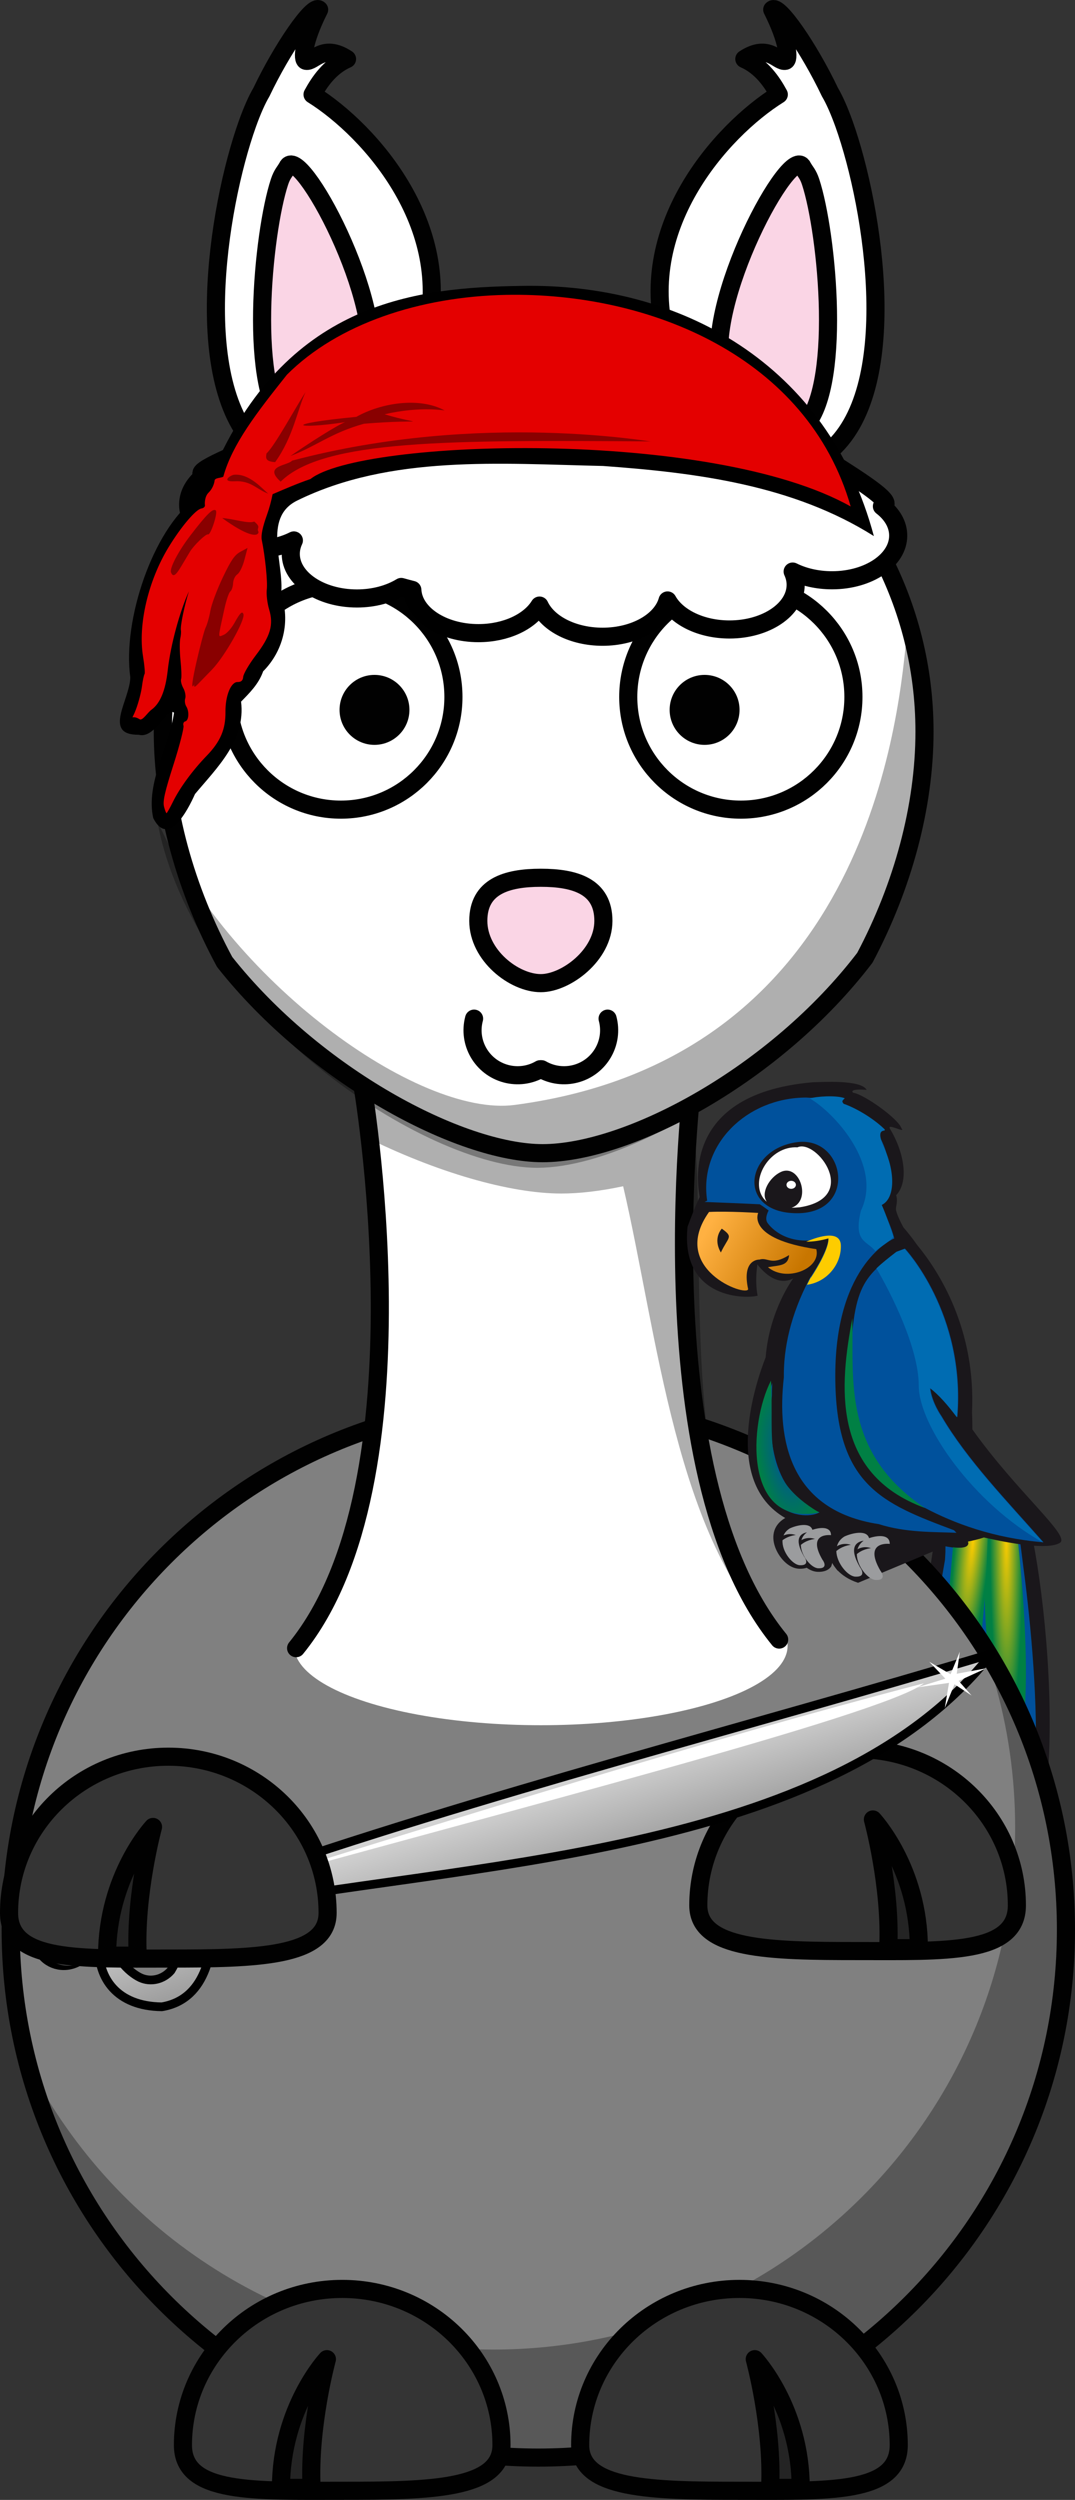<?xml version="1.0" encoding="UTF-8" standalone="no"?>
<!-- Created with Inkscape (http://www.inkscape.org/) -->

<svg
   xmlns:dc="http://purl.org/dc/elements/1.1/"
   xmlns:cc="http://creativecommons.org/ns#"
   xmlns:rdf="http://www.w3.org/1999/02/22-rdf-syntax-ns#"
   xmlns:svg="http://www.w3.org/2000/svg"
   xmlns="http://www.w3.org/2000/svg"
   xmlns:xlink="http://www.w3.org/1999/xlink"
   xmlns:sodipodi="http://sodipodi.sourceforge.net/DTD/sodipodi-0.dtd"
   xmlns:inkscape="http://www.inkscape.org/namespaces/inkscape"
   id="Layer_1"
   xml:space="preserve"
   version="1.0"
   viewBox="0 0 237.429 551.956"
   inkscape:version="0.91 r13725"
   sodipodi:docname="Alpaka Pirat.svg"
   width="237.429"
   height="551.956"><rect x="0" y="0" width="237.429" height="551.956" fill="#333333" stroke="none"/><defs
     id="defs48"><linearGradient
       id="linearGradient4454-3"><stop
         id="stop4456-0"
         offset="0"
         style="stop-color:#729fcf;stop-opacity:0.208;" /><stop
         id="stop4458-4"
         offset="1"
         style="stop-color:#729fcf;stop-opacity:0.676;" /></linearGradient><linearGradient
       id="linearGradient4467-4"><stop
         id="stop4469-2"
         offset="0"
         style="stop-color:#ffffff;stop-opacity:1;" /><stop
         id="stop4471-1"
         offset="1"
         style="stop-color:#ffffff;stop-opacity:0.248;" /></linearGradient><linearGradient
       id="linearGradient2803-3-4-3-8"><stop
         style="stop-color:#ffffff;stop-opacity:1;"
         offset="0"
         id="stop2805-3-9-6-5" /><stop
         style="stop-color:#cbcbcb;stop-opacity:1;"
         offset="1"
         id="stop2807-8-1-3-1" /></linearGradient><linearGradient
       id="linearGradient2094-9-5-4-8"><stop
         id="stop2096-6-9-4-7"
         offset="0"
         style="stop-color:#bb4444;stop-opacity:1;" /><stop
         id="stop2098-9-9-3-6"
         offset="1"
         style="stop-color:#ee0d0d;stop-opacity:1;" /></linearGradient><linearGradient
       id="linearGradient5048-2-7-9-2-5-4"><stop
         id="stop5050-9-5-6-0-8-1"
         offset="0"
         style="stop-color:black;stop-opacity:0;" /><stop
         style="stop-color:black;stop-opacity:1;"
         offset="0.5"
         id="stop5056-9-8-2-2-4-1" /><stop
         id="stop5052-0-7-5-9-3-3"
         offset="1"
         style="stop-color:black;stop-opacity:0;" /></linearGradient><linearGradient
       id="linearGradient2795-0-4-0-7-0"><stop
         style="stop-color:#000000;stop-opacity:0.069;"
         offset="0"
         id="stop2797-5-31-3-9-8" /><stop
         style="stop-color:#ffffff;stop-opacity:1;"
         offset="1"
         id="stop2799-6-4-7-9-3" /></linearGradient><linearGradient
       id="linearGradient9750"><stop
         style="stop-color:#2b435c;stop-opacity:1"
         offset="0"
         id="stop9752" /><stop
         style="stop-color:#1f3245;stop-opacity:1"
         offset="1"
         id="stop9754" /></linearGradient><linearGradient
       id="linearGradient2116-3-0-2-9-2-7"><stop
         id="stop2118-9-2-9-7-1-6"
         offset="0"
         style="stop-color:#282828;stop-opacity:1;" /><stop
         id="stop2120-1-7-0-5-7-1"
         offset="1"
         style="stop-color:#a9a9a9;stop-opacity:0;" /></linearGradient><linearGradient
       id="linearGradient3476"><stop
         style="stop-color:#cdcdcd;stop-opacity:1;"
         offset="0"
         id="stop3478" /><stop
         style="stop-color:#ffffff;stop-opacity:1;"
         offset="1"
         id="stop3480" /></linearGradient><linearGradient
       id="linearGradient3468"><stop
         style="stop-color:#f0f0f0;stop-opacity:1;"
         offset="0"
         id="stop3470" /><stop
         style="stop-color:#ffffff;stop-opacity:1;"
         offset="1"
         id="stop3472" /></linearGradient><linearGradient
       id="linearGradient3458"><stop
         style="stop-color:#dcdcdc;stop-opacity:1;"
         offset="0"
         id="stop3460" /><stop
         style="stop-color:#f0f0f0;stop-opacity:1;"
         offset="1"
         id="stop3462" /></linearGradient><linearGradient
       id="linearGradient8290"><stop
         id="stop8292"
         style="stop-color:#000000;stop-opacity:1"
         offset="0" /><stop
         id="stop8294"
         style="stop-color:#a69b94;stop-opacity:1;"
         offset="0.415" /><stop
         id="stop8296"
         style="stop-color:#000000;stop-opacity:1"
         offset="1" /></linearGradient><linearGradient
       id="linearGradient3394"><stop
         id="stop3396"
         style="stop-color:#d4aa00;stop-opacity:1"
         offset="0" /><stop
         id="stop3398"
         style="stop-color:#89671d;stop-opacity:1;"
         offset="0.175" /><stop
         id="stop3400-1"
         style="stop-color:#c48c05;stop-opacity:1"
         offset="0.377" /><stop
         id="stop3402"
         style="stop-color:#ad7f18;stop-opacity:1;"
         offset="0.945" /><stop
         id="stop3404"
         style="stop-color:#a87d1d;stop-opacity:1"
         offset="1" /></linearGradient><linearGradient
       id="linearGradient10756-5"><stop
         offset="0"
         style="stop-color:#d4aa00;stop-opacity:1"
         id="stop10758-7" /><stop
         offset="0.088"
         style="stop-color:#89671d;stop-opacity:1;"
         id="stop10760-8" /><stop
         offset="0.342"
         style="stop-color:#c48c05;stop-opacity:1"
         id="stop10762-6" /><stop
         offset="0.904"
         style="stop-color:#ad7f18;stop-opacity:1;"
         id="stop10764-6" /><stop
         offset="1"
         style="stop-color:#a87d1d;stop-opacity:1"
         id="stop10766-1" /></linearGradient><linearGradient
       id="linearGradient3794-7-9"><stop
         offset="0"
         style="stop-color:#fff2bc;stop-opacity:1;"
         id="stop3796-8-0" /><stop
         offset="0.261"
         style="stop-color:#e1db71;stop-opacity:1;"
         id="stop3798-1-7" /><stop
         offset="0.385"
         style="stop-color:#fad218;stop-opacity:1;"
         id="stop3800-8-0" /><stop
         offset="0.695"
         style="stop-color:#ad7f18;stop-opacity:1;"
         id="stop3802-4-3" /><stop
         offset="1"
         style="stop-color:#a87d1d;stop-opacity:1"
         id="stop3804-5-1" /></linearGradient><linearGradient
       id="linearGradient2982-3-4"><stop
         style="stop-color:#734c00;stop-opacity:1;"
         offset="0"
         id="stop2984-9-7" /><stop
         style="stop-color:#b17000;stop-opacity:0;"
         offset="1"
         id="stop2986-3-4" /></linearGradient><linearGradient
       inkscape:collect="always"
       xlink:href="#linearGradient14013-1-3"
       id="linearGradient4011"
       gradientUnits="userSpaceOnUse"
       gradientTransform="matrix(0.629,0,0,0.812,149.814,82.72)"
       x1="521.337"
       y1="441.648"
       x2="521.52"
       y2="416.291" /><linearGradient
       inkscape:collect="always"
       id="linearGradient14013-1-3"><stop
         style="stop-color:#909090;stop-opacity:1;"
         offset="0"
         id="stop14015-4-7" /><stop
         style="stop-color:#ededed;stop-opacity:1"
         offset="1"
         id="stop14017-8-0" /></linearGradient><radialGradient
       inkscape:collect="always"
       xlink:href="#linearGradient4467-4"
       id="radialGradient4013"
       gradientUnits="userSpaceOnUse"
       gradientTransform="matrix(1,0,0,1.048,0,-3.23)"
       cx="-406.035"
       cy="34.019"
       fx="-406.035"
       fy="34.019"
       r="39.158" /><linearGradient
       inkscape:collect="always"
       xlink:href="#linearGradient13359-1-9"
       id="linearGradient4017"
       gradientUnits="userSpaceOnUse"
       x1="341.114"
       y1="247.808"
       x2="332.665"
       y2="243.791" /><linearGradient
       inkscape:collect="always"
       id="linearGradient13359-1-9"><stop
         style="stop-color:#c87600;stop-opacity:1;"
         offset="0"
         id="stop13361-9-5" /><stop
         style="stop-color:#ffb142;stop-opacity:1"
         offset="1"
         id="stop13363-4-5" /></linearGradient><radialGradient
       r="3.3"
       fy="269.252"
       fx="340.932"
       cy="269.252"
       cx="340.932"
       gradientTransform="matrix(0.941,-0.161,0.403,2.352,-103.746,-244.044)"
       gradientUnits="userSpaceOnUse"
       id="radialGradient4188"
       xlink:href="#linearGradient13416-3-5"
       inkscape:collect="always" /><linearGradient
       inkscape:collect="always"
       id="linearGradient13416-3-5"><stop
         style="stop-color:#00519c;stop-opacity:1"
         offset="0"
         id="stop13418-4-4" /><stop
         style="stop-color:#008044;stop-opacity:1"
         offset="1"
         id="stop13420-8-9" /></linearGradient><radialGradient
       inkscape:collect="always"
       xlink:href="#linearGradient13426-2-3"
       id="radialGradient3999"
       gradientUnits="userSpaceOnUse"
       gradientTransform="matrix(0.928,-0.002,0.029,11.042,5.855,-2862.483)"
       cx="352.006"
       cy="290.743"
       fx="352.006"
       fy="290.743"
       r="1.92" /><linearGradient
       inkscape:collect="always"
       id="linearGradient13426-2-3"><stop
         style="stop-color:#fdcc00;stop-opacity:1"
         offset="0"
         id="stop13428-3-8" /><stop
         style="stop-color:#008044;stop-opacity:1"
         offset="1"
         id="stop13430-7-2" /></linearGradient><radialGradient
       r="1.92"
       fy="290.807"
       fx="349.075"
       cy="290.807"
       cx="349.075"
       gradientTransform="matrix(0.994,0.109,-0.896,8.145,250.919,-2059.174)"
       gradientUnits="userSpaceOnUse"
       id="radialGradient4155"
       xlink:href="#linearGradient13426-2-3"
       inkscape:collect="always" /></defs><sodipodi:namedview
     pagecolor="#ffffff"
     bordercolor="#666666"
     borderopacity="1"
     objecttolerance="10"
     gridtolerance="10"
     guidetolerance="10"
     inkscape:pageopacity="0"
     inkscape:pageshadow="2"
     inkscape:window-width="1920"
     inkscape:window-height="1017"
     id="namedview46"
     showgrid="false"
     inkscape:zoom="1.2093559"
     inkscape:cx="-204.91615"
     inkscape:cy="354.92236"
     inkscape:window-x="-8"
     inkscape:window-y="-8"
     inkscape:window-maximized="1"
     inkscape:current-layer="Layer_1"
     fit-margin-top="0"
     fit-margin-left="0"
     fit-margin-right="0"
     fit-margin-bottom="0" /><g
     id="g13643-4"
     transform="matrix(2.03,0,0,2.03,-469.854,-365.26)"><path
       sodipodi:nodetypes="cccc"
       id="path12313-7"
       d="m 333.157,347.37 c -2.633,14.722 -2.829,39.794 5.095,40.743 11.135,-1.673 7.085,-37.361 4.607,-44.672 -1.461,0.664 -6.241,3.266 -9.702,3.929 z"
       style="fill:#1a171b"
       inkscape:connector-curvature="0" /><path
       d="m 334.315,348.777 0.007,-0.665 c 0.594,0.114 2.753,0.522 2.559,-0.564 0,0 -1.789,-3.943 1.201,-3.624 0.002,-0.006 0.005,-0.013 0.006,-0.02 0.529,0.13 1.654,0.297 3.861,0.258 0.228,1.491 0.556,3.823 0.777,5.643 1.481,11.044 3.547,33.831 -3.835,35.939 0.093,-3.505 -0.234,-17.11 -0.779,-18.638 -0.569,2.555 -0.896,14.811 -0.98,18.345 -2.203,-1.584 -7.769,-8.424 -2.86,-35.868 l 0.043,-0.804 z"
       id="path12323-7"
       inkscape:connector-curvature="0"
       style="fill:#00519c" /><path
       sodipodi:nodetypes="ccc"
       inkscape:connector-curvature="0"
       id="path13313-3"
       d="m 341.825,344.068 c 4.313,36.256 -3.962,33.967 -3.319,-0.069 1.436,-0.189 1.803,0.045 3.319,0.069 z"
       style="fill:url(#radialGradient3999);fill-opacity:1;stroke:none" /><path
       sodipodi:nodetypes="cccccc"
       inkscape:connector-curvature="0"
       id="path13313-9-3"
       d="m 336.722,344.04 c -1.107,2.29 -0.199,1.796 0.088,3.766 -0.046,0.25 -0.234,0.582 -1.67,0.416 -3.415,37.095 3.795,21.243 3.814,-4.342 -1.147,-0.145 -1.37,-0.275 -2.232,0.159 z"
       style="color:#000000;display:inline;overflow:visible;visibility:visible;fill:url(#radialGradient4155);fill-opacity:1;fill-rule:nonzero;stroke:none;marker:none;enable-background:accumulate" /></g><g
     id="g240"
     transform="translate(0.359,7.3252957e-4)"><path
       id="path2383_3_"
       style="fill:#808080;stroke:#010101;stroke-width:4;stroke-linecap:round;stroke-linejoin:round"
       d="M 235.07,426.04 C 235.09,490.41 182.91,542.61 118.53,542.61 54.159,542.61 1.98,490.41 2,426.04 1.98,361.67 54.159,309.47 118.53,309.47 c 64.38,0 116.56,52.2 116.54,116.57 z"
       inkscape:connector-curvature="0" /><path
       id="path3339"
       style="fill:#010101;fill-opacity:0.314"
       d="m 219.27,371.2 c 2.99,10.25 4.58,21.1 4.58,32.32 0,63.61 -51.62,115.24 -115.24,115.24 -43.734,0 -81.819,-24.41 -101.34,-60.34 14.03,47.82 58.252,82.78 110.6,82.78 63.61,0 115.24,-51.62 115.24,-115.24 0,-19.81 -5.02,-38.47 -13.84,-54.76 z"
       inkscape:connector-curvature="0" /></g><g
     id="g266"
     transform="translate(0.359,7.3252957e-4)"><ellipse
       cx="119.09"
       cy="363.41"
       ry="17.5"
       rx="54.5"
       style="fill:#ffffff"
       id="ellipse268" /><path
       inkscape:connector-curvature="0"
       d="M 65.041,363.9 C 95.029,327 79.521,238.57 79.521,238.57 l 73.439,-3.18 c 0,0 -11.84,89.07 18.77,126.61"
       style="fill:#ffffff;stroke:#010101;stroke-width:4;stroke-linecap:round;stroke-linejoin:round"
       id="path2399_1_" /><path
       inkscape:connector-curvature="0"
       d="m 152.95,235.38 -21,0.92 -52.44,2.28 c 0,0 0.295,4.72 0.382,12.23 16.107,8.04 32.338,12.71 43.718,12.71 4.08,0 8.7,-0.55 13.66,-1.61 7.57,32.46 11.62,78.22 34.1,99.8 l 0.35,0.3 c -21.07,-25.83 -16.73,-76.09 -18.23,-104.9 -0.17,-3.27 -0.3,-6.27 -0.39,-8.92 -0.06,-2.12 -0.09,-3.99 -0.11,-5.63 -0.02,-1.32 -0.03,-2.31 -0.04,-3.28 -0.01,-1.51 -0.01,-1.71 0,-2.35 l 0,-1.55 z"
       style="fill:#010101;fill-opacity:0.314"
       id="path3214_1_" /></g><path
     id="path278"
     style="fill:#ffffff;stroke:#010101;stroke-width:4;stroke-linejoin:round"
     d="m 194.499,122.331 c 0.21,0 -9.83,-17.29 -13.53,-21.01 1.09,-0.67 1.81,-1.27 1.95,-1.463 16.45,-13.354 10.15,-53.833 3.5,-72.492 -1.07,-2.976 -2.13,-5.367 -3.12,-7.035 -4.59,-9.654 -11.43,-19.569 -12.74,-18.204 3.54,7.025 3.81,11.114 2.91,11.303 -1.71,0.354 -3.72,-3.919 -9.07,-0.402 3.8,1.671 6.11,5.064 7.61,7.839 -12.75,7.954 -32.19,29.761 -24.63,54.879 0.64,2.154 1.35,4.137 2.05,5.992 -1.33,-0.385 -1.59,-0.154 -1.07,0.507 -0.5,-0.181 -1.01,-0.364 -1.52,-0.536 -8.12,-1.92 -17.1,-2.968 -27,-2.968 -0.96,0 -1.92,-0.019 -2.86,0 -8.08,0.164 -15.51,1.047 -22.36,2.534 -0.572,0.183 -1.137,0.381 -1.704,0.576 0.1,-0.34 -0.286,-0.407 -1.299,-0.113 0.694,-1.855 1.403,-3.837 2.051,-5.992 7.562,-25.118 -11.886,-46.926 -24.636,-54.879 1.504,-2.774 3.812,-6.168 7.613,-7.839 -5.347,-3.518 -7.362,0.756 -9.067,0.402 -0.907,-0.189 -0.628,-4.278 2.907,-11.303 -1.31,-1.366 -8.146,8.55 -12.741,18.204 -0.988,1.667 -2.052,4.059 -3.113,7.035 -6.659,18.66 -12.952,59.139 3.496,72.492 0.14,0.193 0.861,0.793 1.945,1.463 -3.229,3.25 -14.792,20.98 -14.422,20.97 -6.184,11.71 -9.692,25.06 -9.692,39.23 0,16.97 5.025,34.91 13.66,50.87 20.009,25.3 52.122,42.22 70.222,42.22 19.03,0 51.47,-17.33 71.18,-43.15 8.34,-15.72 13.17,-33.3 13.17,-49.94 0,-14.15 -3.52,-27.48 -9.69,-39.19 z"
     inkscape:connector-curvature="0" /><path
     id="path3231"
     style="fill:#010101;fill-opacity:0.314"
     d="m 200.169,141.081 c -1.96,20.58 -10.21,92.83 -86.52,102.88 -21.308,2.8 -63.407,-27.53 -78.937,-62.82 7.903,43.25 59.33,76.7 83.927,76.7 27.73,0 84.93,-39.4 84.93,-87.95 0,-10.09 -3.06,-32.42 -3.4,-28.81 z"
     inkscape:connector-curvature="0" /><g
     id="g281"
     transform="translate(0.359,7.3252957e-4)"><path
       inkscape:connector-curvature="0"
       d="m 176.74,94.657 c 9.11,-8.012 5.62,-43.299 1.94,-54.495 -0.59,-1.786 -1.18,-2.22 -1.73,-3.221 -2.54,-5.792 -22.07,30.179 -17.89,45.25 0.36,1.292 17.6,12.582 17.68,12.466 z"
       style="fill:#fad5e5;stroke:#010101;stroke-width:4;stroke-linejoin:round"
       id="path3573_3_" /><path
       inkscape:connector-curvature="0"
       d="M 80.986,82.19 C 85.171,67.119 65.639,31.148 63.094,36.94 c -0.547,1 -1.135,1.435 -1.723,3.221 -3.688,11.196 -7.171,46.483 1.936,54.495 0.077,0.117 17.32,-11.173 17.679,-12.466 z"
       style="fill:#fad5e5;stroke:#010101;stroke-width:4;stroke-linejoin:round"
       id="path3573_1_" /></g><path
     id="path2397_1_"
     style="fill:#fad5e5;stroke:#010101;stroke-width:4"
     d="m 133.269,203.321 c 0,7.59 -8.32,13.75 -13.82,13.75 -5.92,0 -13.81,-6.16 -13.81,-13.75 0,-7.59 6.19,-9.52 13.81,-9.52 7.63,0 13.82,1.93 13.82,9.52 z"
     inkscape:connector-curvature="0" /><g
     id="g3178_1_"
     transform="translate(-2.163,-5.035)"><path
       id="path2400_1_"
       style="fill:none;stroke:#010101;stroke-width:4;stroke-linecap:round;stroke-linejoin:round"
       d="m 136.36,229.94 c 1.42,5.3 -1.73,10.74 -7.04,12.16 -2.55,0.68 -5.26,0.33 -7.55,-0.99"
       inkscape:connector-curvature="0" /><path
       id="path3176_1_"
       style="fill:none;stroke:#010101;stroke-width:4;stroke-linecap:round;stroke-linejoin:round"
       d="m 106.87,229.94 c -1.42,5.3 1.73,10.74 7.04,12.16 2.55,0.68 5.27,0.33 7.55,-0.99"
       inkscape:connector-curvature="0" /></g><g
     id="g291"
     transform="translate(20.359,7.3252957e-4)"><path
       inkscape:connector-curvature="0"
       d="m 79.787,153.88 c 0.009,13.73 -11.116,24.87 -24.849,24.88 -13.732,0 -24.873,-11.12 -24.882,-24.85 l 0,-0.03 C 30.047,140.14 41.172,129 54.905,128.99 c 13.732,-0.01 24.872,11.12 24.882,24.85 l 0,0.04 z"
       style="fill:#ffffff;stroke:#010101;stroke-width:4;stroke-linecap:round;stroke-linejoin:round"
       id="path2387_2_" /><path
       inkscape:connector-curvature="0"
       d="m 70.07,156.73 c 0.002,4.27 -3.451,7.72 -7.713,7.73 -4.262,0 -7.719,-3.45 -7.722,-7.72 l 0,-0.01 c -0.003,-4.26 3.449,-7.72 7.711,-7.72 4.264,0 7.72,3.45 7.724,7.71 l 0,0.01 z"
       style="fill:#010101"
       id="path2393_2_" /></g><g
     id="g295"
     transform="translate(-19.641,7.3252957e-4)"><path
       inkscape:connector-curvature="0"
       d="m 208.13,153.88 c 0.01,13.73 -11.11,24.87 -24.85,24.88 -13.73,0 -24.87,-11.12 -24.88,-24.85 l 0,-0.03 c -0.01,-13.74 11.12,-24.88 24.85,-24.89 13.73,-0.01 24.87,11.12 24.88,24.85 l 0,0.04 z"
       style="fill:#ffffff;stroke:#010101;stroke-width:4;stroke-linecap:round;stroke-linejoin:round"
       id="path2391_2_" /><path
       inkscape:connector-curvature="0"
       d="m 182.98,156.73 c 0,4.27 -3.45,7.72 -7.71,7.73 -4.27,0 -7.72,-3.45 -7.73,-7.72 l 0,-0.01 c 0,-4.26 3.45,-7.72 7.72,-7.72 4.26,0 7.72,3.45 7.72,7.71 l 0,0.01 z"
       style="fill:#010101"
       id="path2395_2_" /></g><path
     inkscape:connector-curvature="0"
     style="fill:#ffffff;stroke:#000000;stroke-width:4;stroke-linecap:round;stroke-linejoin:round;stroke-miterlimit:4;stroke-dasharray:none"
     sodipodi:nodetypes="ccscscsscscscsscssccscscsscsscscscsscscsc"
     d="m 131.758,73.346 c -5.381,0 -0.986,-2.992 -3.521,-0.069 -2.654,-2.476 -6.962,0.878 -11.837,0.878 -6.051,0 -8.756,-3.304 -10.973,0.234 -2.616,-2.66 -5.458,-1.11 -10.544,-1.11 -7.75,0 -0.012,-1.715 -0.501,3.432 -2.056,-0.745 -0.276,-5.303 -2.774,-5.303 -8.068,0 -5.81,3.54 -0.539,4.9 55.003,14.192 7.559,4.814 7.804,5.529 -7.824,0.187 -9.948,-5.399 -9.948,-0.074 0,3.239 89.956,-5.463 20.764,-2.013 -7.329,0.529 -30.4,1.391 -30.4,6.477 0,4.695 -40.612,17.721 -34.099,18.713 -2.249,1.734 -3.635,3.999 -3.635,6.484 0,5.444 6.547,9.849 14.615,9.849 3.278,0 6.297,-0.722 8.735,-1.952 -0.438,0.937 -0.685,1.931 -0.685,2.966 0,5.444 6.547,9.849 14.615,9.849 3.765,0 7.191,-0.967 9.781,-2.542 0.81,0.227 1.627,0.446 2.455,0.655 0.255,5.294 6.689,9.541 14.596,9.541 6.087,0 11.297,-2.515 13.492,-6.086 1.867,3.993 7.395,6.883 13.93,6.883 7.139,0 13.074,-3.445 14.348,-8.012 2.074,3.741 7.415,6.408 13.683,6.408 8.069,0 14.615,-4.418 14.615,-9.862 0,-1.021 -0.239,-2.002 -0.666,-2.928 2.43,1.217 5.457,1.926 8.715,1.926 8.068,0 14.596,-4.418 14.596,-9.862 0,-2.48 -1.356,-4.739 -3.597,-6.472 6.504,-0.997 -28.33,-18.157 -28.33,-22.848 0,-3.81 -7.342,0.325 -12.032,-1.315 5.008,-1.563 1.872,2.46 1.872,-1.508 0,-5.182 -2.617,-7.76 -10.147,-8.156 0.6,-1.078 19.951,11.81 19.951,10.59 0,-5.444 -13.98,-19.692 -20.403,-14.81 -26.984,20.51 10.171,5.04 9.111,5.205 -0.278,-5.279 5.699,2.901 -2.193,2.901 -2.354,0 -7.884,-8.71 -9.854,-8.043 -1.348,-4.504 1.578,15.901 -2.734,10.294 z"
     id="path3563" /><g
     style="display:none"
     id="g246-8"
     transform="translate(-380.03,-251.888)"><ellipse
       cx="172.97"
       cy="448.24"
       transform="matrix(0.999,0.052,-0.052,0.999,23.698,-8.439)"
       ry="11.666"
       rx="41.999"
       style="display:inline;fill:#ffffff"
       id="ellipse248-5" /><ellipse
       cx="63.968"
       cy="450.24"
       transform="matrix(-0.999,0.052,-0.052,-0.999,151.41,896.51)"
       ry="11.666"
       rx="41.999"
       style="display:inline;fill:#ffffff"
       id="ellipse250-1" /><path
       inkscape:connector-curvature="0"
       d="m 23.064,451.28 c 0,0 29.852,79.04 51.731,76.35 21.881,-2.69 29.715,-83.6 29.715,-83.6"
       style="display:inline;fill:#ffffff;stroke:#010101;stroke-width:4;stroke-linecap:round;stroke-linejoin:round"
       id="path252-4" /><path
       inkscape:connector-curvature="0"
       d="m 132.12,444.03 c 0,0 7.83,80.91 29.71,83.6 21.88,2.69 53.29,-78.6 53.29,-78.6"
       style="display:inline;fill:#ffffff;stroke:#010101;stroke-width:4;stroke-linecap:round;stroke-linejoin:round"
       id="path254-4" /></g><g
     id="g244"
     transform="translate(0.359,7.3252957e-4)"><g
       id="g246"
       style="display:none"><ellipse
         id="ellipse248"
         style="display:inline;fill:#ffffff"
         rx="41.999"
         ry="11.666"
         transform="matrix(0.999,0.052,-0.052,0.999,23.698,-8.439)"
         cy="448.24"
         cx="172.97" /><ellipse
         id="ellipse250"
         style="display:inline;fill:#ffffff"
         rx="41.999"
         ry="11.666"
         transform="matrix(-0.999,0.052,-0.052,-0.999,151.41,896.51)"
         cy="450.24"
         cx="63.968" /><path
         id="path252"
         style="display:inline;fill:#ffffff;stroke:#010101;stroke-width:4;stroke-linecap:round;stroke-linejoin:round"
         d="m 23.064,451.28 c 0,0 29.852,79.04 51.731,76.35 21.881,-2.69 29.715,-83.6 29.715,-83.6"
         inkscape:connector-curvature="0" /><path
         id="path254"
         style="display:inline;fill:#ffffff;stroke:#010101;stroke-width:4;stroke-linecap:round;stroke-linejoin:round"
         d="m 132.12,444.03 c 0,0 7.83,80.91 29.71,83.6 21.88,2.69 53.29,-78.6 53.29,-78.6"
         inkscape:connector-curvature="0" /></g><g
       id="g256"><g
         id="g258"><path
           id="path3329"
           style="fill:#343434;stroke:#010101;stroke-width:4;stroke-linecap:round;stroke-linejoin:round"
           d="m 110.4,539.86 c 0,9.77 -15.756,10.08 -35.175,10.08 -19.419,0 -35.18,0.75 -35.18,-10.08 0,-19.04 15.761,-34.49 35.18,-34.49 19.419,0 35.175,15.45 35.175,34.49 z"
           inkscape:connector-curvature="0" /><path
           id="path3331"
           style="fill:#010101;fill-opacity:0.314;stroke:#010101;stroke-width:4;stroke-linejoin:round"
           d="m 61.696,549.3 c 0,-17.59 10.146,-28.42 10.146,-28.42 0,0 -4.059,14.89 -3.381,28.42 l -6.765,0 z"
           inkscape:connector-curvature="0" /></g><g
         id="g262"><path
           id="path3172"
           style="fill:#343434;stroke:#010101;stroke-width:4;stroke-linecap:round;stroke-linejoin:round"
           d="m 127.78,539.86 c 0,9.77 15.76,10.08 35.18,10.08 19.42,0 35.18,0.75 35.18,-10.08 0,-19.04 -15.76,-34.49 -35.18,-34.49 -19.42,0 -35.18,15.45 -35.18,34.49 z"
           inkscape:connector-curvature="0" /><path
           id="path3174"
           style="fill:#010101;fill-opacity:0.314;stroke:#010101;stroke-width:4;stroke-linejoin:round"
           d="m 176.49,549.3 c 0,-17.59 -10.15,-28.42 -10.15,-28.42 0,0 4.06,14.89 3.39,28.42 l 6.76,0 z"
           inkscape:connector-curvature="0" /></g></g></g><g
     id="g262-9"
     transform="translate(26.452,-119.163)"><path
       id="path3172-1"
       style="fill:#343434;stroke:#010101;stroke-width:4;stroke-linecap:round;stroke-linejoin:round"
       d="m 127.78,539.86 c 0,9.77 15.76,10.08 35.18,10.08 19.42,0 35.18,0.75 35.18,-10.08 0,-19.04 -15.76,-34.49 -35.18,-34.49 -19.42,0 -35.18,15.45 -35.18,34.49 z"
       inkscape:connector-curvature="0" /><path
       id="path3174-8"
       style="fill:#010101;fill-opacity:0.314;stroke:#010101;stroke-width:4;stroke-linejoin:round"
       d="m 176.49,549.3 c 0,-17.59 -10.15,-28.42 -10.15,-28.42 0,0 4.06,14.89 3.39,28.42 l 6.76,0 z"
       inkscape:connector-curvature="0" /></g><g
     id="g13587-7"
     transform="matrix(1.529,0,0,1.529,-309.469,-382.941)"><path
       sodipodi:nodetypes="ccccccccccccccc"
       inkscape:connector-curvature="0"
       id="path12441-4-9"
       d="m 277.534,291.74 c -14.841,0.228 -33.201,2.213 -43.885,25.685 -2.048,1.673 -2.899,4.127 -3.19,5.132 -5.934,4.485 -10.385,17.41 -9.237,25.714 -0.067,3.257 -4.05,8.336 1.219,8.281 2.337,0.654 4.094,-4.049 5.094,-3.188 -0.65,4.787 -4.121,10.149 -3,15.219 2.157,4.281 4.987,-1.114 6.031,-3.469 3.197,-3.83 7.338,-7.755 6.656,-13.344 1.184,-1.215 2.535,-2.518 3.188,-4.375 2.926,-2.949 3.95,-7.236 2.594,-11.156 0.504,-4.423 -2.739,-11.01 2.312,-13.5 13.493,-6.642 29.425,-5.322 44.184,-5 13.488,0.971 27.427,2.737 39.129,10.125 -6.619,-24.781 -27.881,-36.633 -51.094,-36.125 z"
       style="fill:#000000;fill-opacity:1" /><path
       sodipodi:nodetypes="sccccccsscccccscccsccscccscccscccssccscccs"
       inkscape:connector-curvature="0"
       style="fill:#e40000;fill-opacity:1"
       d="m 275.5,293.031 c -12.452,0.245 -24.305,4.182 -31.656,11.531 -4.386,5.511 -7.894,10.024 -9.188,14.719 -0.253,0.192 -1.216,0.143 -1.258,0.559 -0.04,0.401 -0.285,1.181 -0.872,1.75 -0.588,0.569 -0.558,1.604 -0.526,1.816 0.032,0.212 -0.182,0.425 -0.5,0.469 -0.799,0.109 -2.938,2.616 -4.75,5.594 -2.948,4.845 -4.442,11.196 -3.688,15.781 0.208,1.264 0.31,2.407 0.219,2.531 -0.092,0.124 -0.266,0.924 -0.375,1.781 -0.109,0.857 -0.501,2.358 -0.875,3.344 -0.727,1.917 -0.712,0.622 0.531,1.406 0.423,0.267 1.143,-0.958 1.719,-1.375 1.261,-0.914 2.021,-2.765 2.344,-5.656 0.424,-3.79 1.765,-8.586 3.062,-11.438 -0.635,1.995 -1.276,5.047 -1.156,5.625 0.046,0.222 0.004,0.752 -0.094,1.188 -0.098,0.436 -0.097,1.837 0.031,3.094 0.128,1.257 0.18,2.496 0.094,2.75 -0.086,0.254 0.045,0.832 0.312,1.312 0.267,0.48 0.394,1.168 0.281,1.5 -0.113,0.332 -0.037,0.842 0.156,1.156 0.455,0.741 0.363,2.037 -0.156,2.156 -0.233,0.054 -0.345,0.331 -0.25,0.625 0.091,0.281 -0.544,2.801 -1.438,5.594 -1.247,3.897 -1.578,5.308 -1.375,6.094 0.145,0.563 0.309,0.976 0.375,0.938 0.066,-0.038 0.471,-0.732 0.875,-1.562 1.003,-2.065 2.85,-4.591 4.938,-6.75 1.964,-2.03 2.717,-3.815 2.688,-6.312 -0.028,-2.319 0.787,-4.332 1.75,-4.312 0.518,0.01 0.775,-0.223 0.812,-0.75 0.03,-0.419 0.842,-1.82 1.812,-3.094 2.127,-2.79 2.601,-4.418 1.938,-6.625 -0.274,-0.912 -0.425,-2.216 -0.344,-2.875 0.139,-1.12 -0.232,-4.767 -0.719,-7.156 -0.142,-0.698 0.124,-1.919 0.75,-3.656 0.344,-0.955 0.615,-1.985 0.812,-2.969 1.711,-0.729 3.564,-1.544 5.469,-2.188 7.217,-5.761 57.854,-7.391 78.035,3.964 C 319.074,301.985 296.254,292.623 275.5,293.031 Z"
       id="path12441-6-7" /><path
       style="opacity:0.4;fill:#000000;fill-opacity:1;stroke:none"
       d="m 230.453,349.274 c -1.071,2.061 1.289,-7.488 1.634,-8.165 0.231,-0.455 0.546,-1.56 0.7,-2.456 0.153,-0.896 0.955,-3.05 1.782,-4.787 1.199,-2.519 1.714,-3.273 2.546,-3.726 l 1.044,-0.568 -0.449,1.706 c -0.26,0.988 -0.69,1.874 -1.022,2.104 -0.345,0.239 -0.592,0.764 -0.621,1.317 -0.026,0.505 -0.208,1.031 -0.404,1.169 -0.196,0.138 -0.58,1.271 -0.852,2.519 -0.97,4.444 -0.961,4.084 -0.098,3.74 0.424,-0.169 1.121,-0.939 1.548,-1.711 0.804,-1.452 1.114,-1.763 1.299,-1.3 0.317,0.795 -2.705,6.14 -4.544,8.035 -0.835,0.861 -1.767,1.82 -2.072,2.133 -0.431,0.441 -0.54,0.439 -0.491,-0.009 z"
       id="path12439-3-9"
       inkscape:connector-curvature="0" /><path
       style="color:#000000;display:inline;overflow:visible;visibility:visible;opacity:0.4;fill:#000000;fill-opacity:1;fill-rule:nonzero;stroke:none;marker:none;enable-background:accumulate"
       d="m 227.104,333.116 c -0.239,-0.6 1.063,-3.082 2.819,-5.372 2.337,-3.047 3.247,-3.94 3.648,-3.583 0.333,0.296 -0.748,3.62 -1.124,3.458 -0.285,-0.123 -2.051,1.572 -2.611,2.505 -0.264,0.441 -0.847,1.415 -1.294,2.165 -0.78,1.308 -1.159,1.526 -1.438,0.826 z"
       id="path12435-64-8"
       inkscape:connector-curvature="0" /><path
       style="color:#000000;display:inline;overflow:visible;visibility:visible;opacity:0.4;fill:#000000;fill-opacity:1;fill-rule:nonzero;stroke:none;stroke-width:0.787;marker:none;enable-background:accumulate"
       d="m 234.496,325.26 c 1.67,0.111 3.814,0.862 4.624,0.503 1.118,0.918 0.245,0.856 0.63,1.517 -0.117,0.813 -1.797,0.491 -5.255,-2.02 z"
       id="path12443-38-9"
       inkscape:connector-curvature="0"
       sodipodi:nodetypes="cccc" /><path
       style="color:#000000;display:inline;overflow:visible;visibility:visible;opacity:0.4;fill:#000000;fill-opacity:1;fill-rule:nonzero;stroke:none;stroke-width:1;marker:none;enable-background:accumulate"
       d="m 241.161,321.737 c -1.647,-0.569 -2.49,-1.926 -4.866,-1.786 -1.88,0.101 -0.818,-0.771 -0.134,-0.938 2.325,-0.24 4.204,2.138 5,2.723 z"
       id="path13247-0"
       inkscape:connector-curvature="0"
       sodipodi:nodetypes="cccc" /><path
       sodipodi:nodetypes="cccc"
       inkscape:connector-curvature="0"
       id="path13495-7"
       d="m 242.942,320.002 c 6.147,-6.085 24.32,-6.015 53.538,-5.808 0.576,0.221 -24.464,-4.508 -51.897,2.778 -0.575,0.723 -4.237,0.723 -1.641,3.03 z"
       style="fill:#890000;fill-opacity:1;stroke:none" /><path
       sodipodi:nodetypes="cccc"
       inkscape:connector-curvature="0"
       id="path13497-4"
       d="m 246.54,307.069 c -1.455,2.215 -4.406,7.719 -5.647,8.865 -0.065,0.554 -0.294,1.156 1.25,1.25 2.64,-3.645 3.26,-7.759 4.397,-10.115 z"
       style="color:#000000;display:inline;overflow:visible;visibility:visible;fill:#890000;fill-opacity:1;fill-rule:nonzero;stroke:none;stroke-width:1px;marker:none;enable-background:accumulate" /><path
       sodipodi:nodetypes="cccccsc"
       inkscape:connector-curvature="0"
       id="path13516-7"
       d="m 253.87,310.648 c -11.043,1.052 -8.841,1.859 -1.618,0.764 -1.058,0.374 -5.274,3.057 -7.899,4.888 3.76,-1.423 5.894,-3.353 10.634,-4.662 9.157,-0.751 8.558,0.334 2.965,-1.366 5.388,-1.237 8.817,-0.478 8.653,-0.566 -3.67,-1.967 -9.19,-1.065 -12.734,0.942 z"
       style="color:#000000;display:inline;overflow:visible;visibility:visible;fill:#890000;fill-opacity:1;fill-rule:nonzero;stroke:none;stroke-width:1px;marker:none;enable-background:accumulate" /></g><g
     id="g13649-4"
     transform="matrix(2.029,0,0,2.029,-486.91,-356.389)"><path
       id="path13641-1"
       d="m 343.383,343.698 c 0.816,-0.099 2.578,-0.348 3.693,-0.749 2.834,0.643 7.011,1.392 8.28,0.581 1.182,-0.733 -4.652,-5.487 -9.533,-12.334 l 4.2e-4,-3.2e-4 c 0.002,-0.639 -0.014,-1.261 -0.041,-1.874 0.43,-9.048 -3.607,-15.329 -5.964,-18.19 -0.593,-0.838 -1.117,-1.481 -1.507,-1.929 -0.369,-0.696 -0.646,-1.28 -0.789,-1.812 -0.105,-0.395 0.234,-0.924 0.004,-1.686 0.336,-0.347 0.564,-0.801 0.693,-1.329 0.129,-0.528 0.157,-1.131 0.092,-1.776 -0.065,-0.645 -0.224,-1.332 -0.469,-2.03 -0.245,-0.697 -0.578,-1.404 -0.99,-2.089 -0.412,-0.685 1.815,0.557 1.249,-0.05 -0.314,-1.029 -4.044,-3.689 -5.244,-3.873 -0.144,-0.074 -0.401,-0.46 1.456,-0.311 -0.611,-1.139 -4.885,-0.846 -5.832,-0.834 -15.324,1.311 -12.231,12.569 -12.347,12.503 0,0 -0.494,0.983 -1.318,3.231 -0.807,8.066 6.651,7.818 7.631,7.488 0,0 -0.325,-1.319 -0.032,-3.366 -0.257,-0.478 1.659,2.683 3.91,1.488 0,0 -2.594,3.426 -3.006,8.595 -1.059,2.696 -4.77,13.52 2.14,17.484 -0.01,0.004 -0.023,0.009 -0.033,0.014 l -0.026,0.013 -0.063,0.037 c -1.076,0.673 -1.44,1.791 -0.998,3.066 0.387,1.115 1.428,2.331 2.592,2.386 0.358,0.018 0.638,-0.028 0.856,-0.105 0.358,0.255 0.755,0.422 1.168,0.442 0.945,0.046 1.348,-0.35 1.504,-0.591 0,-3.4e-4 0.062,-0.213 0.11,-0.376 0,0 0.098,0.226 0.35,0.542 0.08,0.108 0.163,0.214 0.252,0.315 0.002,-0.006 0.006,-0.012 0.008,-0.017 0.432,0.446 1.127,0.973 2.2,1.322 z"
       style="fill:#1a171b"
       inkscape:connector-curvature="0"
       sodipodi:nodetypes="ccccccccccccccccccccccccccccccccccccccc" /><g
       transform="matrix(1.2,0,0,1.024,-81.587,58.603)"
       id="g13367-6"><path
         style="fill:url(#linearGradient4017);fill-opacity:1"
         inkscape:connector-curvature="0"
         id="path12315-9"
         d="m 332.286,243.093 c 1.723,-0.102 4.46,0.102 4.46,0.102 0,0 -1.115,2.737 5.271,3.851 0.453,2.087 -2.73,3.553 -4.387,1.915 1.053,-0.216 1.831,-0.114 1.921,-1.287 -1.632,1.19 -1.906,0.194 -2.696,0.48 0,0 -1.629,-0.094 -1.02,3.149 -0.158,0.835 -7.227,-2.145 -3.548,-8.21 z m 1.073,4.308 c 0.676,-1.69 1.183,-1.605 0.086,-2.534 0,-1.6e-4 -0.846,1.013 -0.086,2.534 z"
         sodipodi:nodetypes="ccccccccccc" /><path
         style="fill:#ffffff;fill-opacity:1"
         inkscape:connector-curvature="0"
         id="path12317-6"
         d="m 338.811,238.835 c 1.72,-0.915 2.809,3.092 0.96,3.809 0.235,-0.004 0.481,-0.017 0.751,-0.049 5.548,-1.014 1.506,-7.311 -0.217,-6.37 -2.482,-0.166 -4.308,3.377 -3.119,5.357 0.033,0.057 0.072,0.11 0.108,0.165 0.071,0.093 0.147,0.185 0.239,0.266 -0.588,-0.892 0.2,-2.588 1.279,-3.179 z"
         sodipodi:nodetypes="cccccccc" /><circle
         style="fill:#ffffff"
         id="circle12319-3"
         r="2.665"
         cy="63.558"
         cx="150.878"
         transform="matrix(-0.16,0,0,0.16,363.88,230.04)" /><path
         style="fill:none"
         inkscape:connector-curvature="0"
         id="path12321-1"
         d="m 340.277,235.677 c 4.384,-0.674 5.525,7.551 0,7.551 -5.526,-1.6e-4 -4.788,-6.814 0,-7.551 z" /><path
         style="fill:#00519c"
         inkscape:connector-curvature="0"
         id="path12327-6"
         d="m 362.626,278.197 c -4.542,-0.435 -8.166,-2.046 -10.756,-3.657 -1.586,-0.718 -3.264,-1.832 -4.559,-3.674 -0.058,-0.064 -0.091,-0.102 -0.091,-0.102 l 0.01,-0.01 c -1.311,-1.919 -2.207,-4.61 -2.173,-8.437 0.101,-11.15 0.913,-11.961 4.257,-15.002 l 0.749,-0.326 c 0,0 5.533,6.891 4.75,17.907 -0.835,-1.305 -1.626,-2.374 -2.457,-3.118 0.134,1.554 1.031,3.026 1.031,3.026 2.345,4.677 5.971,9.036 9.239,13.393 z m -24.636,-15.586 c -0.321,3.463 -0.304,10.219 4.294,12.386 0.008,0.006 0.015,0.011 0.023,0.017 -1.514,1.053 -8.164,0.131 -4.279,-13.761 -1.6e-4,1.7e-4 -0.036,0.519 -0.037,1.358 z m 3.132,-31.675 -3.2e-4,-0.001 c 9.103,0.501 7.959,11.397 6.668,10.887 0.707,2.257 0.983,2.683 1.301,4.082 0,0 -5.352,2.526 -5.352,14.588 0,11.657 4.26,13.564 10.768,16.422 0.078,0.096 0.152,0.187 0.224,0.273 -1.997,-0.104 -4.574,0.005 -7.046,-0.921 -8.081,-1.446 -9.255,-8.952 -8.613,-15.581 -0.033,-3.104 0.6,-6.604 2.297,-10.42 -7e-4,-0.005 -0.002,-0.01 -0.002,-0.015 0.016,-0.029 0.029,-0.054 0.046,-0.083 0.033,-0.073 0.063,-0.145 0.097,-0.217 0.008,0 0.021,-0.012 0.033,-0.017 1.568,-2.83 1.598,-3.907 1.574,-4.15 -3.626,1.212 -5.233,-1.04 -5.526,-1.527 -0.303,-0.507 0.103,-1.318 0.103,-1.318 0,0 -0.009,-0.008 -0.02,-0.018 -0.452,-0.394 -0.69,-0.576 -0.781,-0.642 -1.487,-0.087 -4.371,-0.222 -5.016,-0.25 -7e-4,-0.002 0.241,-0.135 0.241,-0.137 -0.776,-5.931 3.573,-10.954 9.006,-10.957 z m -0.846,12.291 c 5.525,0 4.384,-8.225 0,-7.551 -4.788,0.737 -5.526,7.551 0,7.551 z"
         sodipodi:nodetypes="ccccccccccccccccccscccscccccccccccccccccssss" /><path
         style="fill:#fdcc00"
         inkscape:connector-curvature="0"
         id="path12329-8"
         d="m 344.246,246.651 c -0.05,-1.848 -2.44,-0.758 -3.144,-0.397 0.588,0.002 1.257,-0.099 2.014,-0.352 0.024,0.243 -0.006,1.32 -1.574,4.15 -0.011,0.004 -0.025,0.017 -0.033,0.017 -0.033,0.072 -0.063,0.144 -0.097,0.217 -0.017,0.029 -0.029,0.054 -0.046,0.083 3.3e-4,0.005 0.001,0.01 0.002,0.015 -0.067,0.15 -0.129,0.298 -0.192,0.447 1.86,-0.303 3.121,-2.24 3.068,-4.179 z" /><path
         style="fill:#9b9c9e"
         inkscape:connector-curvature="0"
         id="path12337-7"
         d="m 343.352,277.439 c 0,0 -2.239,-0.338 -0.781,2.606 0.13,0.182 0.521,0.964 -0.391,0.912 -0.625,-0.037 -1.546,-1.314 -1.566,-2.485 0.092,-0.087 0.187,-0.172 0.296,-0.246 0.292,-0.198 0.603,-0.319 0.903,-0.372 0.031,-0.003 0.063,-0.009 0.094,-0.01 -0.006,-0.002 -0.011,-0.003 -0.017,-0.005 7e-4,0 7e-4,-6.4e-4 7e-4,-6.4e-4 -0.002,0 -0.003,0 -0.004,-7e-4 -0.353,-0.144 -0.763,-0.137 -1.121,0.064 -0.037,0.021 -0.068,0.048 -0.101,0.073 0.074,-0.313 0.232,-0.603 0.504,-0.837 -0.557,0.116 -1.235,0.614 -0.259,2.582 0.13,0.183 0.52,0.963 -0.391,0.912 -0.655,-0.037 -1.639,-1.443 -1.567,-2.658 0.068,-0.058 0.141,-0.114 0.218,-0.166 0.291,-0.198 0.603,-0.319 0.903,-0.371 0.031,-0.003 0.063,-0.009 0.094,-0.01 -0.006,-0.002 -0.011,-0.003 -0.017,-0.005 7e-4,0 7e-4,-3.2e-4 10e-4,-3.2e-4 -0.003,0 -0.003,0 -0.006,-10e-4 -0.345,-0.14 -0.746,-0.134 -1.1,0.055 0.1,-0.285 0.278,-0.543 0.561,-0.75 0.551,-0.312 1.848,-0.708 2.053,0.142 0.69,-0.263 1.691,-0.391 1.691,0.572 z m 4.475,3.767 c 0.142,0.199 0.567,1.05 -0.427,0.994 -0.688,-0.039 -1.706,-1.463 -1.707,-2.751 0.092,-0.087 0.187,-0.172 0.298,-0.248 0.292,-0.198 0.603,-0.319 0.903,-0.371 0.031,-0.004 0.063,-0.009 0.094,-0.01 -0.006,-0.002 -0.011,-0.003 -0.016,-0.004 3.3e-4,0 3.3e-4,-3.2e-4 3.3e-4,-3.2e-4 -10e-4,0 -0.002,0 -0.003,-0.001 -0.353,-0.144 -0.763,-0.137 -1.121,0.064 -0.036,0.02 -0.066,0.046 -0.098,0.071 0.083,-0.346 0.258,-0.666 0.563,-0.924 -0.614,0.106 -1.427,0.621 -0.334,2.828 0.141,0.199 0.567,1.05 -0.427,0.994 -0.682,-0.039 -1.697,-1.441 -1.719,-2.721 0.1,-0.097 0.209,-0.19 0.331,-0.273 0.292,-0.198 0.603,-0.319 0.903,-0.371 0.031,-0.003 0.063,-0.009 0.094,-0.01 -0.005,-0.002 -0.01,-0.003 -0.016,-0.004 6.4e-4,0 6.4e-4,-10e-4 7e-4,-10e-4 -0.002,0 -0.003,0 -0.005,-10e-4 -0.352,-0.144 -0.762,-0.137 -1.121,0.064 -0.049,0.027 -0.089,0.064 -0.132,0.096 0.088,-0.396 0.29,-0.761 0.67,-1.039 0.604,-0.341 2.031,-0.777 2.244,0.169 0.753,-0.296 1.878,-0.456 1.878,0.611 -1.6e-4,-3.1e-4 -2.443,-0.369 -0.852,2.841 z"
         sodipodi:nodetypes="ccccccccccccccccccccccccccccccccccccccccccccccccccccccc" /><path
         style="fill:#006cb2"
         inkscape:connector-curvature="0"
         id="path12339-2"
         d="m 349.271,247.337 0.749,-0.326 c 0,0 5.533,6.891 4.75,17.907 -0.835,-1.305 -1.626,-2.374 -2.457,-3.118 0.134,1.554 1.031,3.026 1.031,3.026 2.345,4.677 5.971,9.036 9.239,13.393 -7e-4,0 -0.002,0 -0.003,-3.2e-4 -6.289,-4.116 -11.269,-12.427 -11.269,-16.654 0,-4.046 -2.553,-9.912 -3.84,-12.477 0.498,-0.563 1.092,-1.106 1.8,-1.75 z m -7.847,-16.312 c 0.595,-0.203 2.361,-0.367 3.175,-0.019 -0.203,0.256 -0.316,0.298 -0.099,0.593 1.058,0.424 2.608,1.469 3.683,2.675 0.327,0.448 -0.933,-0.408 -0.03,1.952 0.26,0.663 0.454,1.335 0.579,1.98 0.125,0.645 0.182,1.264 0.168,1.821 -0.014,0.557 -0.099,1.053 -0.258,1.452 -0.158,0.399 -0.39,0.702 -0.698,0.874 0.364,0.827 1.07,3.378 1.068,3.38 -0.281,0.456 -1.354,1.188 -1.642,1.526 -0.714,-1.126 -2.008,-0.89 -1.311,-4.288 2.027,-4.919 -2.524,-10.534 -4.637,-11.944 z"
         sodipodi:nodetypes="cccccccscccccccccccccccc" /></g><path
       sodipodi:nodetypes="ccc"
       inkscape:connector-curvature="0"
       id="path13396-9"
       d="m 332.759,319.095 c 0.136,6.748 -1.073,14.615 7.884,20.643 -10.249,-3.751 -9.248,-13.483 -7.884,-20.643 z"
       style="fill:#008044;fill-opacity:1;stroke:none" /><path
       sodipodi:nodetypes="ccc"
       inkscape:connector-curvature="0"
       id="path13396-3-9"
       d="m 323.896,325.886 c 0.395,6.551 -1.239,10.486 5.24,14.345 -8.305,1.664 -7.628,-9.715 -5.24,-14.345 z"
       style="fill:url(#radialGradient4188);fill-opacity:1;stroke:none" /></g><g
     id="g14111-6"
     transform="matrix(-1.607,0.488,0.488,1.607,652.63,-515.169)"><path
       sodipodi:nodetypes="cccccccccccccccccccccccc"
       inkscape:connector-curvature="0"
       d="m 511.717,417.277 c -2.895,1.712 -3.796,6.137 -4.463,8.526 -1.364,0.104 -2.615,0.209 -3.932,0.305 -34.96,-1.393 -70.725,0.315 -103.942,0.409 28.07,19.632 74.571,5.848 107.737,2.459 1.257,4.655 3.973,11.039 10.133,10.249 5.713,-1.801 6.925,-6.134 5.616,-9.919 0.106,-0.035 0.575,0.037 1.042,0.152 1.048,0.259 1.368,0.182 1.848,-0.431 0.302,-0.386 0.389,-0.673 0.393,-1.446 0.004,-0.824 -0.092,-1.06 -0.668,-1.599 -0.37,-0.346 -0.806,-0.597 -0.963,-0.558 -0.158,0.039 -0.651,-0.009 -1.101,-0.102 -3.91,-0.886 -11.697,1.001 -11.266,-1.041 0.715,-2.796 0.251,-5.372 -0.432,-7.002 z m -1.298,3.705 c -0.672,2.128 -1.01,4.293 -1.514,6.115 0.184,-2.138 0.595,-4.332 1.514,-6.115 z m 10.066,8.247 c 1.133,1.466 -0.341,4.338 -1.632,5.506 -1.122,1.003 -2.81,1.115 -4.129,0.279 -1.888,-1.656 -2.801,-4.029 -2.084,-5.684 2.841,-0.036 5.441,-0.203 7.845,-0.101 z"
       id="path25875-6"
       style="fill:url(#linearGradient4011);fill-opacity:1;stroke:#000000;stroke-width:1.144;stroke-linecap:round;stroke-linejoin:round;stroke-miterlimit:4;stroke-dasharray:none;stroke-opacity:1" /><ellipse
       ry="41.022"
       rx="39.158"
       cy="67.827"
       cx="-404.007"
       style="fill:#d7b96e;fill-opacity:1;stroke:#000000;stroke-width:13.021;stroke-linecap:round;stroke-linejoin:round;stroke-miterlimit:4;stroke-dasharray:none;stroke-dashoffset:0;stroke-opacity:1"
       id="path4825-8"
       transform="matrix(1.4401735e-4,0.091,-0.091,1.4401735e-4,533.115,463.644)" /><ellipse
       ry="39.652"
       rx="39.158"
       cy="67.827"
       cx="-404.007"
       style="fill:#b18d31;fill-opacity:1;stroke:none"
       id="path4833-2"
       transform="matrix(9.1653042e-5,0.065,-0.082,1.4584765e-4,532.535,453.172)" /><ellipse
       ry="39.655"
       rx="39.158"
       cy="67.827"
       cx="-404.007"
       style="fill:#d7b96e;fill-opacity:1;stroke:none"
       id="path4831-6"
       transform="matrix(5.7980182e-5,0.041,-0.082,1.4609304e-4,532.533,443.607)" /><ellipse
       ry="39.319"
       rx="39.158"
       cy="67.827"
       cx="-404.007"
       style="fill:#b18d31;fill-opacity:1;stroke:none"
       id="path4829-2"
       transform="matrix(1.9469714e-5,0.014,-0.082,1.4671211e-4,532.536,432.533)" /><ellipse
       ry="41.022"
       rx="39.158"
       cy="67.827"
       cx="-404.007"
       style="fill:url(#radialGradient4013);fill-opacity:1;stroke:none"
       id="path4825-6-3"
       transform="matrix(0.034,0.079,-0.079,0.034,545.663,456.846)" /><path
       sodipodi:nodetypes="ccccccccccccc"
       inkscape:connector-curvature="0"
       id="path14106-8"
       d="m 410.032,427.904 -4.205,0.652 1.493,3.004 -2.129,-2.62 -1.726,2.074 1.075,-2.343 -3.962,-0.529 3.926,-0.439 -1.227,-2.655 2.023,2.481 2.206,-2.385 -1.379,2.74 z"
       inkscape:transform-center-y="0.19702439"
       inkscape:transform-center-x="0.03696911"
       style="color:#000000;display:inline;overflow:visible;visibility:visible;fill:#ffffff;fill-opacity:1;fill-rule:nonzero;stroke:none;stroke-width:0.844;marker:none;enable-background:accumulate" /><path
       sodipodi:nodetypes="ccc"
       inkscape:connector-curvature="0"
       id="path14109-8"
       d="m 408.999,427.645 c 6.085,2.447 59.336,0.036 94.107,-0.714 -31.498,-0.149 -63.066,-0.507 -94.107,0.714 z"
       style="fill:#ffffff;fill-opacity:1;stroke:none" /></g><g
     id="g258-3"
     transform="translate(-38.045,-117.509)"><path
       id="path3329-9"
       style="fill:#343434;stroke:#010101;stroke-width:4;stroke-linecap:round;stroke-linejoin:round"
       d="m 110.4,539.86 c 0,9.77 -15.756,10.08 -35.175,10.08 -19.419,0 -35.18,0.75 -35.18,-10.08 0,-19.04 15.761,-34.49 35.18,-34.49 19.419,0 35.175,15.45 35.175,34.49 z"
       inkscape:connector-curvature="0" /><path
       id="path3331-7"
       style="fill:#010101;fill-opacity:0.314;stroke:#010101;stroke-width:4;stroke-linejoin:round"
       d="m 61.696,549.3 c 0,-17.59 10.146,-28.42 10.146,-28.42 0,0 -4.059,14.89 -3.381,28.42 l -6.765,0 z"
       inkscape:connector-curvature="0" /></g></svg>